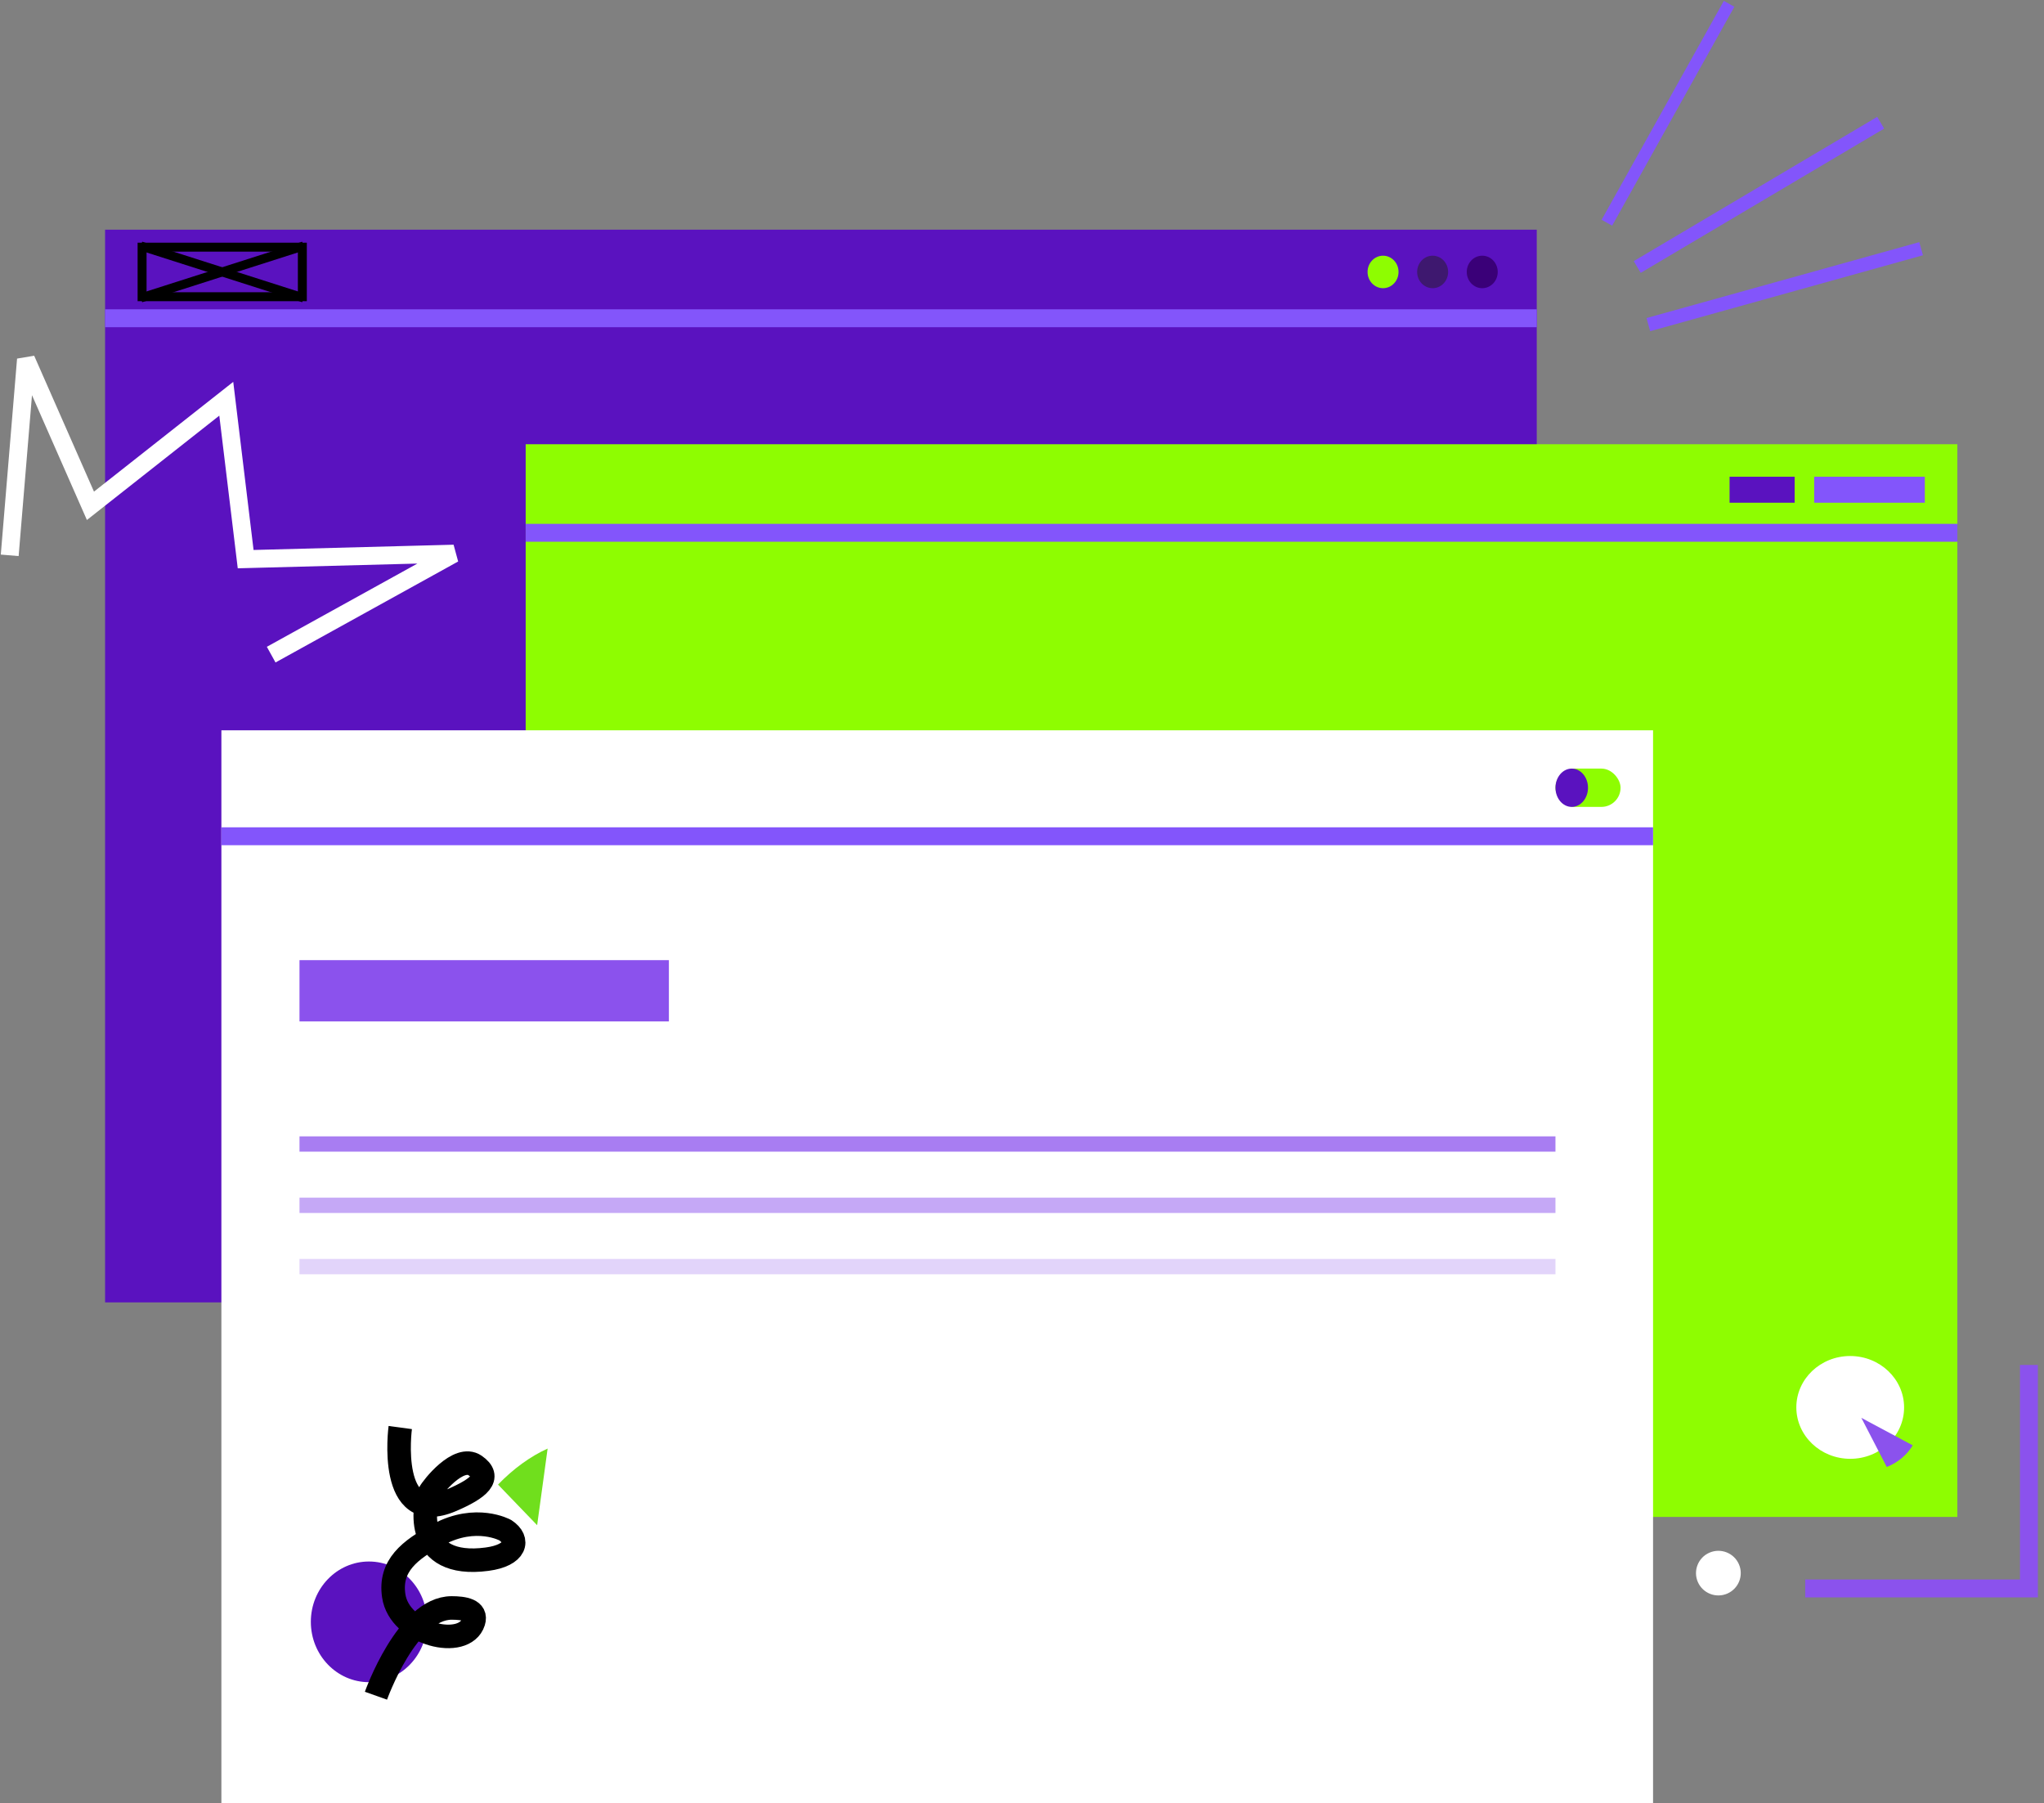 <svg width="161" height="142" viewBox="0 0 161 142" fill="none" xmlns="http://www.w3.org/2000/svg">
<rect x="0" y="0" width="161" height="142" fill="#808080" stroke="none"/>
<rect x="8.277" y="18.09" width="112.769" height="84.484" fill="#5A12BF"/>
<ellipse cx="108.939" cy="21.418" rx="1.22" ry="1.28" fill="#8EFD01"/>
<ellipse cx="112.845" cy="21.418" rx="1.22" ry="1.28" fill="#3E186F"/>
<ellipse cx="116.752" cy="21.418" rx="1.22" ry="1.28" fill="#3A0078"/>
<line x1="8.277" y1="25.066" x2="121.047" y2="25.066" stroke="#8355FB" stroke-width="1.41"/>
<rect x="11.192" y="19.466" width="12.623" height="3.903" stroke="black" stroke-width="0.705"/>
<path d="M11.094 23.466L23.909 19.37" stroke="black" stroke-width="0.705"/>
<path d="M23.91 23.466L11.095 19.37" stroke="black" stroke-width="0.705"/>
<path d="M159.812 107.502L159.812 125.103L142.192 125.103" stroke="#8B52ED" stroke-width="1.41"/>
<rect x="41.406" y="34.987" width="112.769" height="84.484" fill="#8EFD01"/>
<line x1="41.406" y1="41.962" x2="154.176" y2="41.962" stroke="#8355FB" stroke-width="1.41"/>
<rect x="142.898" y="37.547" width="8.714" height="2.047" fill="#8355FB"/>
<rect x="136.234" y="37.547" width="5.126" height="2.047" fill="#5A12BF"/>
<ellipse cx="4.244" cy="4.048" rx="4.244" ry="4.048" transform="matrix(1 0 0.001 1 141.488 106.798)" fill="white"/>
<path d="M150.66 113.833C150.202 114.594 149.486 115.19 148.614 115.537L146.613 111.668L150.66 113.833Z" fill="#8B52ED"/>
<rect x="17.438" y="57.516" width="112.769" height="84.484" fill="white"/>
<rect x="122.52" y="60.533" width="5.126" height="3.017" rx="1.509" fill="#8EFD01"/>
<ellipse cx="123.801" cy="62.042" rx="1.281" ry="1.509" fill="#5A12BF"/>
<line x1="17.438" y1="65.863" x2="130.207" y2="65.863" stroke="#8355FB" stroke-width="1.41"/>
<path fill-rule="evenodd" clipRule="evenodd" d="M52.687 80.446H23.59V75.62H52.687V80.446Z" fill="#8B52ED"/>
<g opacity="0.75">
<path fill-rule="evenodd" clipRule="evenodd" d="M122.519 90.704H23.59V89.498H122.519V90.704Z" fill="#8B52ED"/>
</g>
<g opacity="0.5">
<path fill-rule="evenodd" clipRule="evenodd" d="M122.519 95.532H23.59V94.325H122.519V95.532Z" fill="#8B52ED"/>
</g>
<g opacity="0.25">
<path fill-rule="evenodd" clipRule="evenodd" d="M122.519 100.36H23.59V99.153H122.519V100.36Z" fill="#8B52ED"/>
</g>
<ellipse cx="29.06" cy="127.734" rx="4.576" ry="4.752" fill="#5A12BF"/>
<path d="M39.228 116.924C40.42 115.685 41.788 114.693 43.135 114.088L42.309 120.123L39.228 116.924Z" fill="#70DF1D"/>
<path d="M31.527 112.431C31.527 112.431 30.459 120.35 35.573 118.153C37.732 117.225 38.773 116.352 37.421 115.42C36.115 114.52 34.049 117.156 33.836 117.574C33.336 118.557 32.555 123.575 38.37 122.798C40.664 122.491 40.954 121.276 39.799 120.515C39.799 120.515 37.515 119.25 34.539 120.848C32.25 122.076 30.667 123.321 31.012 125.676C31.46 128.734 36.588 129.983 37.3 127.733C37.597 126.792 36.51 126.64 35.573 126.64C32.07 126.64 29.613 133.552 29.613 133.552" stroke="black" stroke-width="1.853"/>
<ellipse cx="1.762" cy="1.758" rx="1.762" ry="1.758" transform="matrix(0.917 -0.399 0.401 0.916 133.031 122.99)" fill="white"/>
<path d="M129.836 25.567L151.321 19.587" stroke="#8355FB" stroke-width="1.074"/>
<path d="M128.96 21.027L148.135 9.666" stroke="#8355FB" stroke-width="1.074"/>
<path d="M126.57 17.54L136.196 0.301" stroke="#8355FB" stroke-width="0.95"/>
<path d="M21.36 51.558L35.746 43.605L19.35 44.037L17.823 31.405L7.124 39.837L2.047 28.301L0.765 43.737" stroke="white" stroke-width="1.41"/>
</svg>

